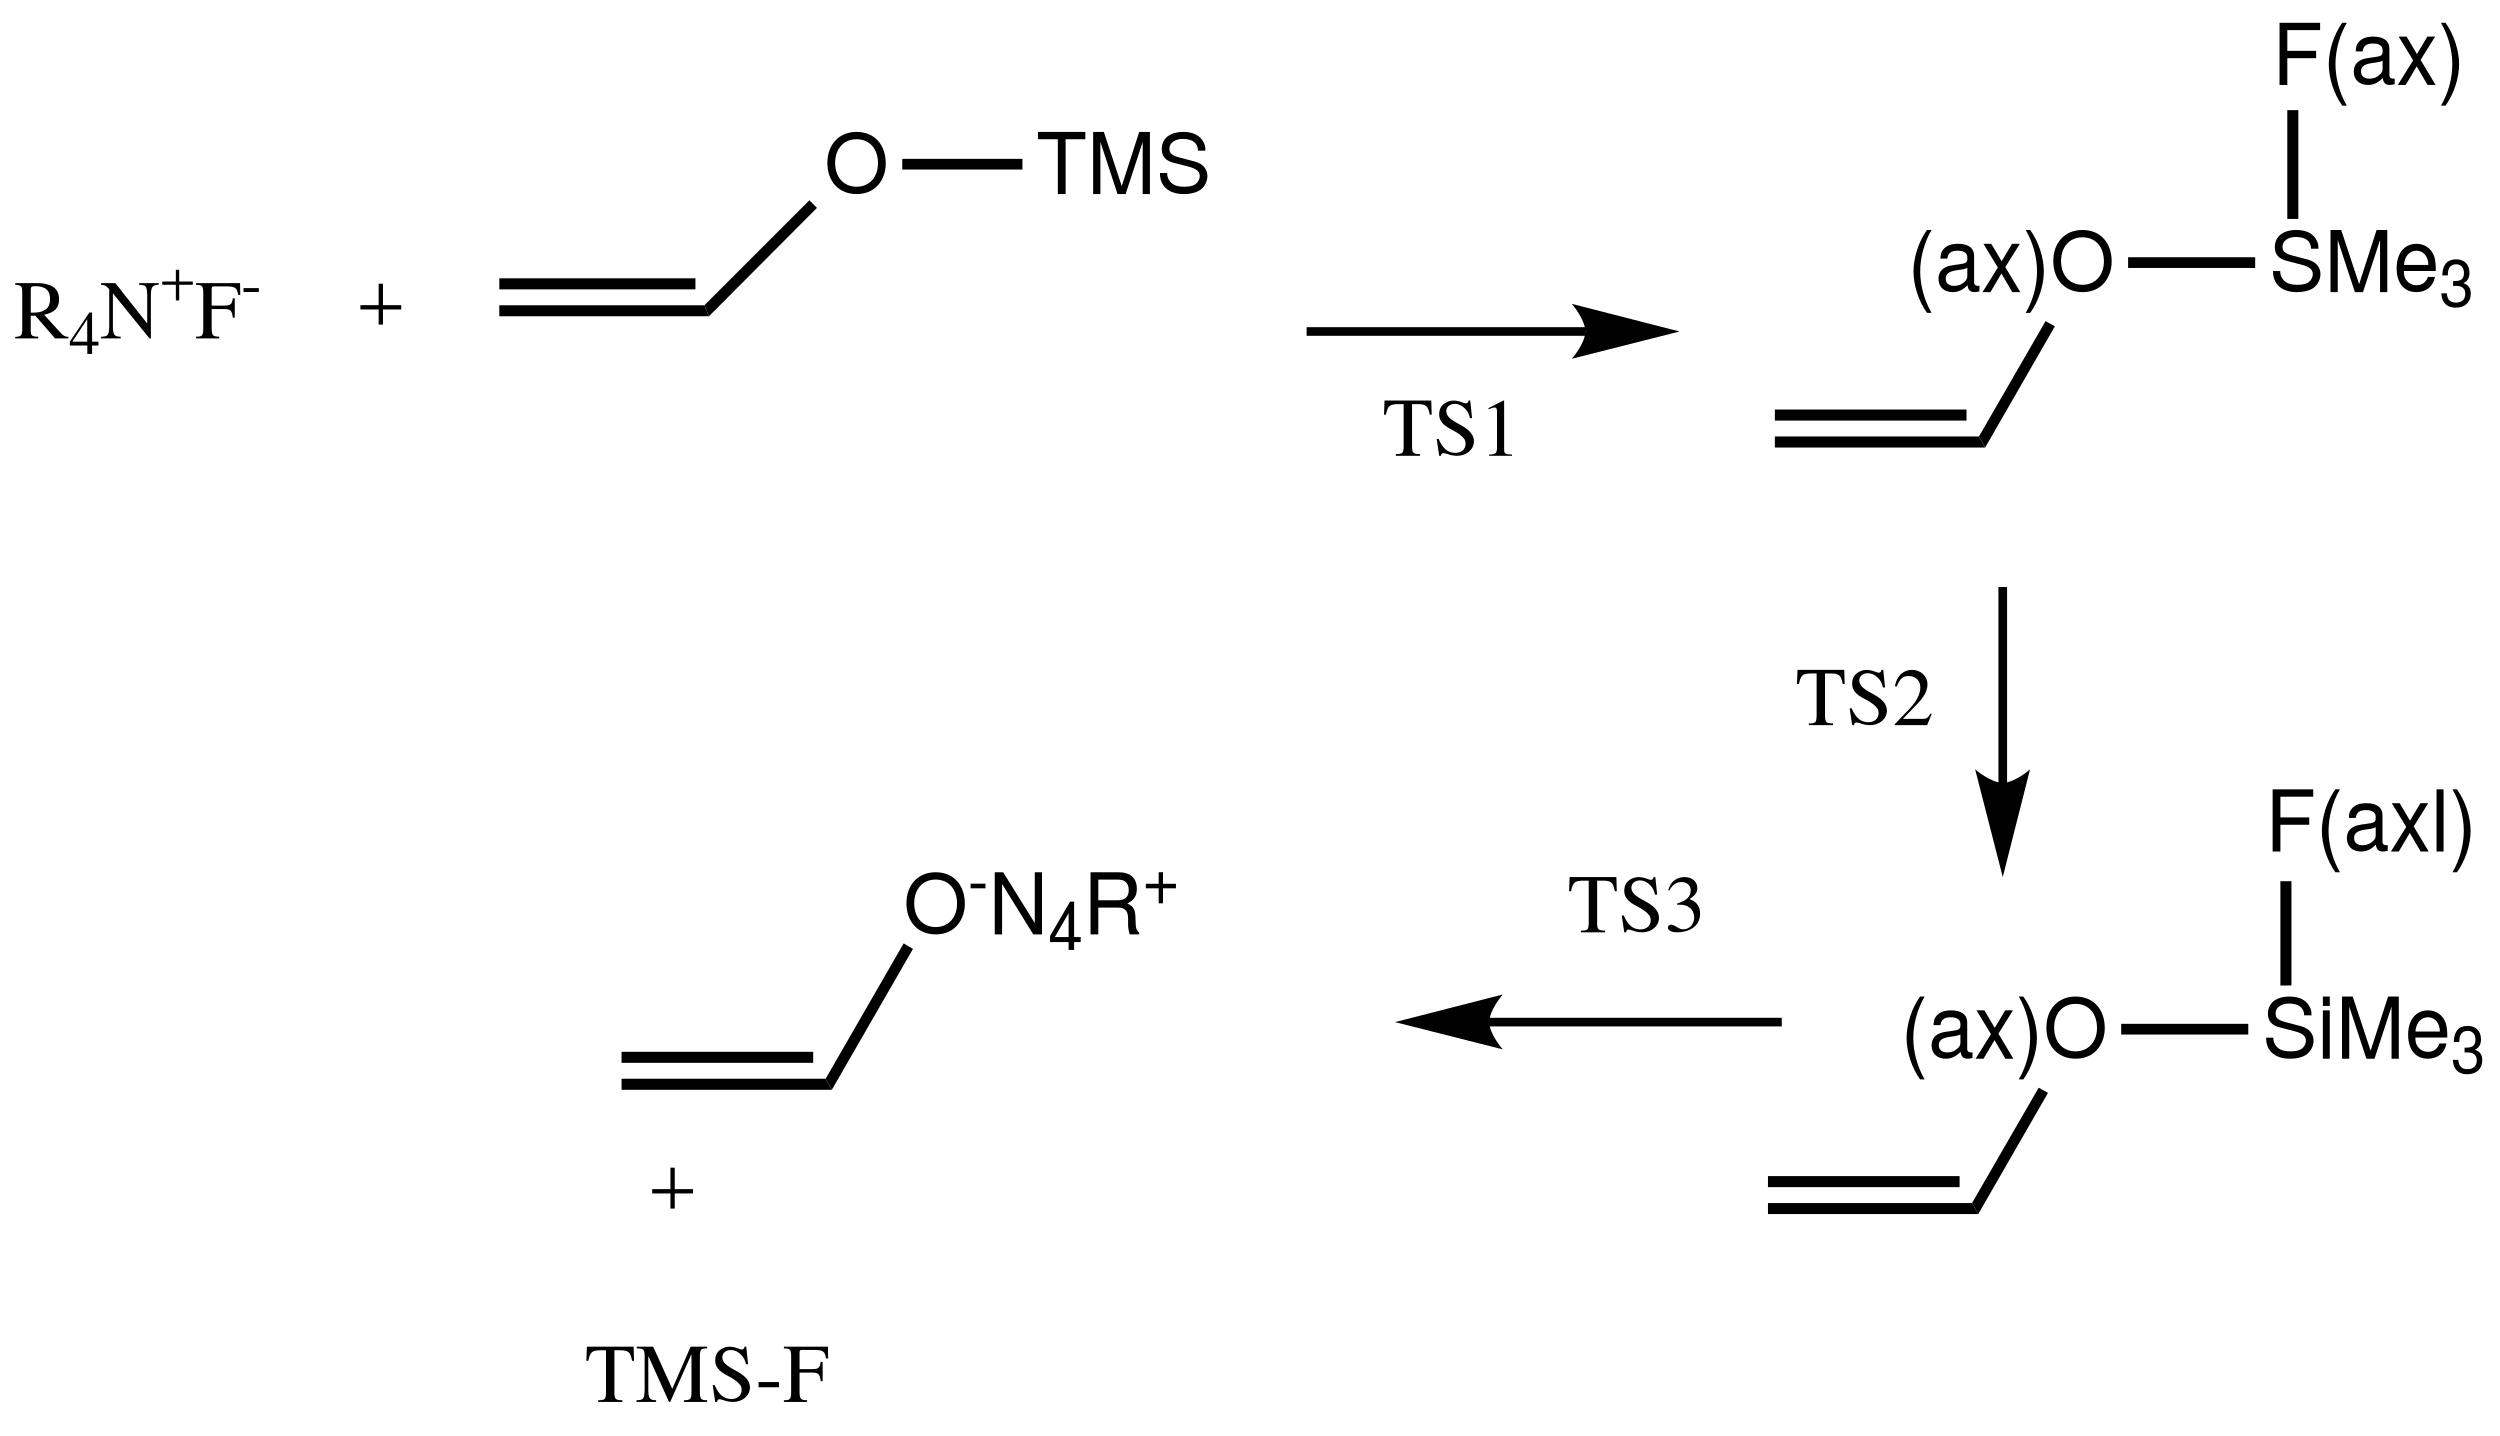 <?xml version="1.0" encoding="UTF-8"?>
<svg xmlns="http://www.w3.org/2000/svg" xmlns:xlink="http://www.w3.org/1999/xlink" version="1.1" height="208pt" xmlns:inkscape="http://www.inkscape.org/namespaces/inkscape" viewBox="0 0 362 208" width="362pt">
 <title>Si.eps</title>
 <defs/>
 <g id="Background" inkscape:groupmode="layer" inkscape:label="Background">
  <g id="Group1" transform="translate(2.203, 39.062) scale(1, 1)" style="fill:none; stroke:none">
   <path transform="translate(0, 1.938)" style="fill:#000000; fill-rule:nonzero;stroke:none;" d="M7.703 7.781 C7.25 7.75 7.016 7.641 6.656 7.281 L4.188 4.578 C5.719 4.25 6.359 3.562 6.359 2.344 C6.359 1.781 6.203 1.266 5.891 0.891 C5.438 0.344 4.438 0 3.312 0 L0 0 L0 0.219 C0.891 0.312 1.016 0.422 1.016 1.312 L1.016 6.562 C1.016 7.594 0.906 7.719 0 7.781 L0 8 L3.328 8 L3.328 7.75 C2.406 7.75 2.25 7.609 2.25 6.828 L2.25 4.719 L2.922 4.719 L5.766 8 L7.703 8 L7.703 7.781 Z M2.25 0.938 C2.25 0.547 2.375 0.438 2.859 0.438 C4.359 0.438 5.047 1.031 5.047 2.312 C5.047 3.016 4.797 3.578 4.375 3.828 C3.812 4.188 3.391 4.281 2.25 4.281 L2.25 0.938 Z"/>
   <path transform="translate(7.91, 6.188)" style="fill:#000000; fill-rule:nonzero;stroke:none;" d="M4.141 4.219 L3.219 4.219 L3.219 0 L2.828 0 L0 4.219 L0 4.781 L2.531 4.781 L2.531 6 L3.219 6 L3.219 4.781 L4.141 4.781 L4.141 4.219 Z M2.516 4.219 L0.359 4.219 L2.516 0.969 L2.516 4.219 Z"/>
   <path transform="translate(12.441, 1.938)" style="fill:#000000; fill-rule:nonzero;stroke:none;" d="M8.344 0 L5.516 0 L5.516 0.25 C6.484 0.25 6.641 0.453 6.672 1.734 L6.672 5.844 L2.062 0 L0 0 L0 0.25 C0.516 0.25 0.688 0.344 1.172 0.875 L1.172 6.25 C1.141 7.547 0.984 7.75 0 7.75 L0 8 L2.828 8 L2.828 7.75 C1.906 7.75 1.719 7.5 1.703 6.25 L1.703 1.469 L7 8 L7.203 8 L7.203 1.734 C7.234 0.516 7.391 0.312 8.344 0.219 L8.344 0 Z"/>
   <path transform="translate(21.293, 0)" style="fill:#000000; fill-rule:nonzero;stroke:none;" d="M1.969 1.703 L0 1.703 L0 2.172 L1.969 2.172 L1.969 4.438 L2.453 4.438 L2.453 2.172 L4.422 2.172 L4.422 1.703 L2.453 1.703 L2.453 0 L1.969 0 L1.969 1.703 Z"/>
   <path transform="translate(26.182, 1.938)" style="fill:#000000; fill-rule:nonzero;stroke:none;" d="M5.609 5 L5.609 2.203 L5.328 2.203 C5.203 3.094 5 3.25 4.016 3.25 L2.266 3.25 L2.266 0.844 C2.281 0.516 2.312 0.484 2.656 0.469 L4.281 0.469 C5.672 0.469 5.922 0.641 6.109 1.703 L6.406 1.703 L6.375 0 L0 0 L0 0.25 C0.875 0.25 1.016 0.406 1.047 1.281 L1.047 6.578 C1.031 7.609 0.922 7.75 0 7.75 L0 8 L3.359 8 L3.359 7.75 C2.453 7.75 2.281 7.562 2.266 6.609 L2.266 3.75 L4.016 3.75 C5 3.75 5.188 3.922 5.328 5 L5.609 5 Z"/>
   <path transform="translate(33.057, 2.656)" style="fill:#000000; fill-rule:nonzero;stroke:none;" d="M0 0 L0 0.562 L2.219 0.562 L2.219 0 L0 0 Z"/>
  </g>
  <path transform="translate(72.3, 44.2)" style="fill:#000000; fill-rule:nonzero;stroke:none;" d="M29.7 0 L30.35 1.6 L0 1.6 L0 0 "/>
  <path transform="translate(72.3, 40.3)" style="fill:#000000; fill-rule:nonzero;stroke:none;" d="M0 1.6 L28.4 1.6 L28.4 0 L0 0 L0 1.6 Z"/>
  <path transform="translate(119.803, 19.1)" style="fill:#000000; fill-rule:nonzero;stroke:none;" d="M4.219 0 C1.703 0 0 1.812 0 4.5 C0 7.203 1.688 9 4.234 9 C5.297 9 6.234 8.688 6.938 8.094 C7.891 7.297 8.453 5.984 8.453 4.578 C8.453 1.797 6.781 0 4.219 0 Z M4.219 1.062 C6.109 1.062 7.328 2.422 7.328 4.547 C7.328 6.562 6.078 7.938 4.234 7.938 C2.359 7.938 1.125 6.562 1.125 4.5 C1.125 2.438 2.359 1.062 4.219 1.062 Z"/>
  <path transform="translate(102, 29)" style="fill:#000000; fill-rule:nonzero;stroke:none;" d="M15.2 0 L16.3 1.1 L0.65 16.8 L0 15.2 "/>
  <g id="Group2" transform="translate(150.3, 19.1) scale(1, 1)" style="fill:none; stroke:none">
   <path transform="translate(0, 0)" style="fill:#000000; fill-rule:nonzero;stroke:none;" d="M4 1.062 L6.859 1.062 L6.859 0 L0 0 L0 1.062 L2.875 1.062 L2.875 9 L4 9 L4 1.062 Z"/>
   <path transform="translate(7.988, 0)" style="fill:#000000; fill-rule:nonzero;stroke:none;" d="M4.703 9 L7.172 1.453 L7.172 9 L8.219 9 L8.219 0 L6.672 0 L4.141 7.844 L1.547 0 L0 0 L0 9 L1.047 9 L1.047 1.453 L3.531 9 L4.703 9 Z"/>
   <path transform="translate(17.656, 0)" style="fill:#000000; fill-rule:nonzero;stroke:none;" d="M6.578 2.719 C6.578 2.109 6.531 1.953 6.344 1.547 C5.859 0.531 4.844 0 3.375 0 C1.453 0 0.266 0.953 0.266 2.484 C0.266 3.531 0.828 4.188 1.984 4.469 L4.156 5.031 C5.266 5.312 5.766 5.734 5.766 6.391 C5.766 6.859 5.5 7.328 5.141 7.578 C4.781 7.828 4.234 7.938 3.531 7.938 C2.562 7.938 1.938 7.719 1.516 7.234 C1.188 6.875 1.047 6.484 1.047 5.953 L0 5.953 C0.016 6.766 0.172 7.281 0.516 7.766 C1.109 8.578 2.125 9 3.453 9 C4.5 9 5.344 8.766 5.906 8.359 C6.5 7.891 6.875 7.141 6.875 6.406 C6.875 5.359 6.203 4.594 5.016 4.281 L2.812 3.703 C1.766 3.422 1.375 3.109 1.375 2.438 C1.375 1.594 2.156 1.016 3.328 1.016 C4.719 1.016 5.5 1.609 5.516 2.719 L6.578 2.719 Z"/>
  </g>
  <path transform="translate(130.65, 23)" style="fill:#000000; fill-rule:nonzero;stroke:none;" d="M0 1.55 L17.4 1.55 L17.4 0 L0 0 L0 1.55 Z"/>
  <path transform="translate(189.2, 48)" style="fill:none;stroke-width:1.25; stroke-linecap:butt; stroke-linejoin:miter; stroke-dasharray:none; stroke:#000000;" d="M40.4 0 L0 0 "/>
  <path transform="translate(227.6, 44)" style="fill:#000000; fill-rule:nonzero;stroke:none;" d="M15.6 4 L0 0 C0 0 1.95 2.25 1.95 4 C1.95 5.75 0 7.95 0 7.95 L15.6 4 L15.6 4 "/>
  <g id="Group3" transform="translate(200.403, 58) scale(1, 1)" style="fill:none; stroke:none">
   <path transform="translate(0, 0)" style="fill:#000000; fill-rule:nonzero;stroke:none;" d="M5.219 7.75 C4.234 7.75 4.078 7.594 4.062 6.703 L4.062 0.516 L4.719 0.516 C6.109 0.516 6.359 0.719 6.625 2.047 L6.906 2.047 L6.844 0 L0.078 0 L0 2.047 L0.281 2.047 C0.562 0.719 0.812 0.516 2.203 0.516 L2.844 0.516 L2.844 6.578 C2.828 7.625 2.719 7.75 1.719 7.75 L1.719 8 L5.219 8 L5.219 7.75 Z"/>
   <path transform="translate(7.629, 0)" style="fill:#000000; fill-rule:nonzero;stroke:none;" d="M4.859 0 L4.609 0 C4.562 0.266 4.438 0.406 4.234 0.406 C4.109 0.406 3.906 0.359 3.703 0.266 C3.25 0.094 2.812 0 2.422 0 C1.906 0 1.391 0.203 0.984 0.531 C0.562 0.891 0.359 1.375 0.359 1.984 C0.359 2.906 0.875 3.562 2.219 4.234 C3.094 4.688 3.719 5.156 4.016 5.594 C4.125 5.75 4.188 6 4.188 6.281 C4.188 7.047 3.578 7.578 2.703 7.578 C1.625 7.578 0.875 6.953 0.281 5.562 L0 5.562 L0.359 8 L0.625 8 C0.641 7.766 0.781 7.609 0.969 7.609 C1.094 7.609 1.297 7.656 1.531 7.734 C1.984 7.906 2.469 8 2.938 8 C4.344 8 5.391 7.078 5.391 5.891 C5.391 4.938 4.734 4.188 3.141 3.359 C1.891 2.703 1.391 2.188 1.391 1.547 C1.391 0.922 1.891 0.484 2.625 0.484 C3.172 0.484 3.672 0.719 4.094 1.156 C4.469 1.531 4.641 1.844 4.828 2.547 L5.125 2.547 L4.859 0 Z"/>
   <path transform="translate(15.129, 0)" style="fill:#000000; fill-rule:nonzero;stroke:none;" d="M0.094 8 L3.406 8 L3.406 7.812 C2.469 7.812 2.266 7.688 2.266 7.125 L2.266 0.016 L2.156 0 L0 1.094 L0 1.266 C0.469 1.078 0.766 1 0.875 1 C1.125 1 1.234 1.172 1.234 1.547 L1.234 6.906 C1.203 7.641 1 7.812 0.094 7.812 L0.094 8 Z"/>
  </g>
  <path transform="translate(257, 63.2)" style="fill:#000000; fill-rule:nonzero;stroke:none;" d="M29.55 0 L30.45 1.6 L0 1.6 L0 0 "/>
  <path transform="translate(257, 59.3)" style="fill:#000000; fill-rule:nonzero;stroke:none;" d="M0 1.6 L27.75 1.6 L27.75 0 L0 0 L0 1.6 Z"/>
  <g id="Group4" transform="translate(277.075, 33.3) scale(1, 1)" style="fill:none; stroke:none">
   <path transform="translate(0, 0)" style="fill:#000000; fill-rule:nonzero;stroke:none;" d="M1.953 0 C0.75 1.672 0 3.984 0 6 C0 8.016 0.75 10.328 1.953 12 L2.609 12 C1.562 10.172 0.969 8.047 0.969 6 C0.969 3.969 1.562 1.812 2.609 0 L1.953 0 Z"/>
   <path transform="translate(3.621, 2)" style="fill:#000000; fill-rule:nonzero;stroke:none;" d="M5.922 6.062 C5.812 6.094 5.766 6.094 5.703 6.094 C5.359 6.094 5.156 5.906 5.156 5.594 L5.156 1.766 C5.156 0.625 4.344 0 2.797 0 C1.875 0 1.141 0.266 0.719 0.781 C0.422 1.109 0.297 1.484 0.281 2.141 L1.281 2.141 C1.375 1.359 1.828 1 2.766 1 C3.672 1 4.172 1.344 4.172 1.969 L4.172 2.234 C4.156 2.688 3.938 2.844 3.125 2.953 C1.703 3.141 1.484 3.188 1.109 3.359 C0.375 3.688 0 4.25 0 5.078 C0 6.25 0.797 7 2.062 7 C2.859 7 3.5 6.703 4.203 6 C4.281 6.703 4.594 7 5.234 7 C5.453 7 5.578 6.969 5.922 6.891 L5.922 6.062 Z M4.172 4.656 C4.172 5 4.078 5.219 3.766 5.5 C3.359 5.891 2.875 6.094 2.281 6.094 C1.5 6.094 1.047 5.719 1.047 5.047 C1.047 4.359 1.484 4.016 2.562 3.844 C3.625 3.703 3.828 3.656 4.172 3.484 L4.172 4.656 Z"/>
   <path transform="translate(9.996, 2)" style="fill:#000000; fill-rule:nonzero;stroke:none;" d="M3.297 3.375 L5.406 0 L4.281 0 L2.766 2.531 L1.266 0 L0.125 0 L2.219 3.438 L0 7 L1.141 7 L2.734 4.312 L4.312 7 L5.469 7 L3.297 3.375 Z"/>
   <path transform="translate(16.246, 0)" style="fill:#000000; fill-rule:nonzero;stroke:none;" d="M0.656 12 C1.859 10.328 2.625 8.016 2.625 6.016 C2.625 3.984 1.859 1.672 0.656 0 L0 0 C1.062 1.828 1.641 3.969 1.641 6.016 C1.641 8.047 1.062 10.188 0 12 L0.656 12 Z"/>
   <path transform="translate(20.242, 0)" style="fill:#000000; fill-rule:nonzero;stroke:none;" d="M4.219 0 C1.703 0 0 1.812 0 4.5 C0 7.203 1.688 9 4.234 9 C5.297 9 6.234 8.688 6.938 8.094 C7.891 7.297 8.453 5.984 8.453 4.578 C8.453 1.797 6.781 0 4.219 0 Z M4.219 1.062 C6.109 1.062 7.328 2.422 7.328 4.547 C7.328 6.562 6.078 7.938 4.234 7.938 C2.359 7.938 1.125 6.562 1.125 4.5 C1.125 2.438 2.359 1.062 4.219 1.062 Z"/>
  </g>
  <path transform="translate(286.55, 46.5)" style="fill:#000000; fill-rule:nonzero;stroke:none;" d="M9.65 0 L11 0.75 L0.9 18.3 L0 16.7 "/>
  <g id="Group5" transform="translate(329.128, 33.3) scale(1, 1)" style="fill:none; stroke:none">
   <path transform="translate(0, 0)" style="fill:#000000; fill-rule:nonzero;stroke:none;" d="M6.578 2.719 C6.578 2.109 6.531 1.953 6.344 1.547 C5.859 0.531 4.844 0 3.375 0 C1.453 0 0.266 0.953 0.266 2.484 C0.266 3.531 0.828 4.188 1.984 4.469 L4.156 5.031 C5.266 5.312 5.766 5.734 5.766 6.391 C5.766 6.859 5.5 7.328 5.141 7.578 C4.781 7.828 4.234 7.938 3.531 7.938 C2.562 7.938 1.938 7.719 1.516 7.234 C1.188 6.875 1.047 6.484 1.047 5.953 L0 5.953 C0.016 6.766 0.172 7.281 0.516 7.766 C1.109 8.578 2.125 9 3.453 9 C4.5 9 5.344 8.766 5.906 8.359 C6.5 7.891 6.875 7.141 6.875 6.406 C6.875 5.359 6.203 4.594 5.016 4.281 L2.812 3.703 C1.766 3.422 1.375 3.109 1.375 2.438 C1.375 1.594 2.156 1.016 3.328 1.016 C4.719 1.016 5.5 1.609 5.516 2.719 L6.578 2.719 Z"/>
   <path transform="translate(8.332, 0)" style="fill:#000000; fill-rule:nonzero;stroke:none;" d="M4.703 9 L7.172 1.453 L7.172 9 L8.219 9 L8.219 0 L6.672 0 L4.141 7.844 L1.547 0 L0 0 L0 9 L1.047 9 L1.047 1.453 L3.531 9 L4.703 9 Z"/>
   <path transform="translate(17.906, 2)" style="fill:#000000; fill-rule:nonzero;stroke:none;" d="M5.672 3.938 C5.672 2.906 5.594 2.281 5.422 1.781 C5.016 0.672 4.047 0 2.875 0 C1.125 0 0 1.375 0 3.531 C0 5.703 1.078 7 2.859 7 C4.297 7 5.281 6.188 5.547 4.797 L4.531 4.797 C4.25 5.578 3.688 6 2.891 6 C2.25 6 1.719 5.719 1.375 5.219 C1.141 4.875 1.047 4.531 1.047 3.938 L5.672 3.938 Z M1.062 3.062 C1.141 1.812 1.859 1 2.859 1 C3.891 1 4.594 1.859 4.594 3.062 L1.062 3.062 Z"/>
   <path transform="translate(24.375, 4.25)" style="fill:#000000; fill-rule:nonzero;stroke:none;" d="M1.703 3.844 L1.812 3.844 L2.141 3.844 C3.016 3.844 3.469 4.234 3.469 5 C3.469 5.797 2.969 6.266 2.141 6.266 C1.281 6.266 0.859 5.844 0.797 4.922 L0 4.922 C0.047 5.422 0.125 5.766 0.281 6.047 C0.609 6.672 1.234 7 2.109 7 C3.422 7 4.266 6.203 4.266 4.984 C4.266 4.172 3.953 3.719 3.188 3.453 C3.781 3.188 4.078 2.688 4.078 1.969 C4.078 0.75 3.359 0 2.141 0 C0.859 0 0.172 0.797 0.141 2.328 L0.938 2.328 C0.938 1.875 0.984 1.625 1.078 1.391 C1.25 0.969 1.656 0.719 2.156 0.719 C2.844 0.719 3.281 1.203 3.281 1.984 C3.281 2.516 3.109 2.844 2.766 3 C2.547 3.109 2.266 3.156 1.703 3.156 L1.703 3.844 Z"/>
  </g>
  <path transform="translate(308.15, 37.25)" style="fill:#000000; fill-rule:nonzero;stroke:none;" d="M0 1.55 L18.4 1.55 L18.4 0 L0 0 L0 1.55 Z"/>
  <g id="Group6" transform="translate(330.078, 3.3) scale(1, 1)" style="fill:none; stroke:none">
   <path transform="translate(0, 0)" style="fill:#000000; fill-rule:nonzero;stroke:none;" d="M1.125 5.125 L5.297 5.125 L5.297 4.062 L1.125 4.062 L1.125 1.062 L5.875 1.062 L5.875 0 L0 0 L0 9 L1.125 9 L1.125 5.125 Z"/>
   <path transform="translate(7.129, 0)" style="fill:#000000; fill-rule:nonzero;stroke:none;" d="M1.953 0 C0.75 1.672 0 3.984 0 6 C0 8.016 0.75 10.328 1.953 12 L2.609 12 C1.562 10.172 0.969 8.047 0.969 6 C0.969 3.969 1.562 1.812 2.609 0 L1.953 0 Z"/>
   <path transform="translate(10.75, 2)" style="fill:#000000; fill-rule:nonzero;stroke:none;" d="M5.922 6.062 C5.812 6.094 5.766 6.094 5.703 6.094 C5.359 6.094 5.156 5.906 5.156 5.594 L5.156 1.766 C5.156 0.625 4.344 0 2.797 0 C1.875 0 1.141 0.266 0.719 0.781 C0.422 1.109 0.297 1.484 0.281 2.141 L1.281 2.141 C1.375 1.359 1.828 1 2.766 1 C3.672 1 4.172 1.344 4.172 1.969 L4.172 2.234 C4.156 2.688 3.938 2.844 3.125 2.953 C1.703 3.141 1.484 3.188 1.109 3.359 C0.375 3.688 0 4.25 0 5.078 C0 6.25 0.797 7 2.062 7 C2.859 7 3.5 6.703 4.203 6 C4.281 6.703 4.594 7 5.234 7 C5.453 7 5.578 6.969 5.922 6.891 L5.922 6.062 Z M4.172 4.656 C4.172 5 4.078 5.219 3.766 5.5 C3.359 5.891 2.875 6.094 2.281 6.094 C1.5 6.094 1.047 5.719 1.047 5.047 C1.047 4.359 1.484 4.016 2.562 3.844 C3.625 3.703 3.828 3.656 4.172 3.484 L4.172 4.656 Z"/>
   <path transform="translate(17.125, 2)" style="fill:#000000; fill-rule:nonzero;stroke:none;" d="M3.297 3.375 L5.406 0 L4.281 0 L2.766 2.531 L1.266 0 L0.125 0 L2.219 3.438 L0 7 L1.141 7 L2.734 4.312 L4.312 7 L5.469 7 L3.297 3.375 Z"/>
   <path transform="translate(23.375, 0)" style="fill:#000000; fill-rule:nonzero;stroke:none;" d="M0.656 12 C1.859 10.328 2.625 8.016 2.625 6.016 C2.625 3.984 1.859 1.672 0.656 0 L0 0 C1.062 1.828 1.641 3.969 1.641 6.016 C1.641 8.047 1.062 10.188 0 12 L0.656 12 Z"/>
  </g>
  <path transform="translate(331.2, 15.95)" style="fill:#000000; fill-rule:nonzero;stroke:none;" d="M0 15.75 L1.6 15.75 L1.6 0 L0 0 L0 15.75 Z"/>
  <path transform="translate(256, 174.2)" style="fill:#000000; fill-rule:nonzero;stroke:none;" d="M29.55 0 L30.45 1.6 L0 1.6 L0 0 "/>
  <path transform="translate(256, 170.3)" style="fill:#000000; fill-rule:nonzero;stroke:none;" d="M0 1.6 L27.75 1.6 L27.75 0 L0 0 L0 1.6 Z"/>
  <g id="Group7" transform="translate(276.075, 144.3) scale(1, 1)" style="fill:none; stroke:none">
   <path transform="translate(0, 0)" style="fill:#000000; fill-rule:nonzero;stroke:none;" d="M1.953 0 C0.75 1.672 0 3.984 0 6 C0 8.016 0.75 10.328 1.953 12 L2.609 12 C1.562 10.172 0.969 8.047 0.969 6 C0.969 3.969 1.562 1.812 2.609 0 L1.953 0 Z"/>
   <path transform="translate(3.621, 2)" style="fill:#000000; fill-rule:nonzero;stroke:none;" d="M5.922 6.062 C5.812 6.094 5.766 6.094 5.703 6.094 C5.359 6.094 5.156 5.906 5.156 5.594 L5.156 1.766 C5.156 0.625 4.344 0 2.797 0 C1.875 0 1.141 0.266 0.719 0.781 C0.422 1.109 0.297 1.484 0.281 2.141 L1.281 2.141 C1.375 1.359 1.828 1 2.766 1 C3.672 1 4.172 1.344 4.172 1.969 L4.172 2.234 C4.156 2.688 3.938 2.844 3.125 2.953 C1.703 3.141 1.484 3.188 1.109 3.359 C0.375 3.688 0 4.25 0 5.078 C0 6.25 0.797 7 2.062 7 C2.859 7 3.5 6.703 4.203 6 C4.281 6.703 4.594 7 5.234 7 C5.453 7 5.578 6.969 5.922 6.891 L5.922 6.062 Z M4.172 4.656 C4.172 5 4.078 5.219 3.766 5.5 C3.359 5.891 2.875 6.094 2.281 6.094 C1.5 6.094 1.047 5.719 1.047 5.047 C1.047 4.359 1.484 4.016 2.562 3.844 C3.625 3.703 3.828 3.656 4.172 3.484 L4.172 4.656 Z"/>
   <path transform="translate(9.996, 2)" style="fill:#000000; fill-rule:nonzero;stroke:none;" d="M3.297 3.375 L5.406 0 L4.281 0 L2.766 2.531 L1.266 0 L0.125 0 L2.219 3.438 L0 7 L1.141 7 L2.734 4.312 L4.312 7 L5.469 7 L3.297 3.375 Z"/>
   <path transform="translate(16.246, 0)" style="fill:#000000; fill-rule:nonzero;stroke:none;" d="M0.656 12 C1.859 10.328 2.625 8.016 2.625 6.016 C2.625 3.984 1.859 1.672 0.656 0 L0 0 C1.062 1.828 1.641 3.969 1.641 6.016 C1.641 8.047 1.062 10.188 0 12 L0.656 12 Z"/>
   <path transform="translate(20.242, 0)" style="fill:#000000; fill-rule:nonzero;stroke:none;" d="M4.219 0 C1.703 0 0 1.812 0 4.5 C0 7.203 1.688 9 4.234 9 C5.297 9 6.234 8.688 6.938 8.094 C7.891 7.297 8.453 5.984 8.453 4.578 C8.453 1.797 6.781 0 4.219 0 Z M4.219 1.062 C6.109 1.062 7.328 2.422 7.328 4.547 C7.328 6.562 6.078 7.938 4.234 7.938 C2.359 7.938 1.125 6.562 1.125 4.5 C1.125 2.438 2.359 1.062 4.219 1.062 Z"/>
  </g>
  <path transform="translate(285.55, 157.5)" style="fill:#000000; fill-rule:nonzero;stroke:none;" d="M9.65 0 L11 0.75 L0.9 18.3 L0 16.7 "/>
  <g id="Group8" transform="translate(328.128, 144.3) scale(1, 1)" style="fill:none; stroke:none">
   <path transform="translate(0, 0)" style="fill:#000000; fill-rule:nonzero;stroke:none;" d="M6.578 2.719 C6.578 2.109 6.531 1.953 6.344 1.547 C5.859 0.531 4.844 0 3.375 0 C1.453 0 0.266 0.953 0.266 2.484 C0.266 3.531 0.828 4.188 1.984 4.469 L4.156 5.031 C5.266 5.312 5.766 5.734 5.766 6.391 C5.766 6.859 5.5 7.328 5.141 7.578 C4.781 7.828 4.234 7.938 3.531 7.938 C2.562 7.938 1.938 7.719 1.516 7.234 C1.188 6.875 1.047 6.484 1.047 5.953 L0 5.953 C0.016 6.766 0.172 7.281 0.516 7.766 C1.109 8.578 2.125 9 3.453 9 C4.5 9 5.344 8.766 5.906 8.359 C6.5 7.891 6.875 7.141 6.875 6.406 C6.875 5.359 6.203 4.594 5.016 4.281 L2.812 3.703 C1.766 3.422 1.375 3.109 1.375 2.438 C1.375 1.594 2.156 1.016 3.328 1.016 C4.719 1.016 5.5 1.609 5.516 2.719 L6.578 2.719 Z"/>
   <path transform="translate(8.223, 0)" style="fill:#000000; fill-rule:nonzero;stroke:none;" d="M1 2 L0 2 L0 9 L1 9 L1 2 Z M1 0 L0 0 L0 1.359 L1 1.359 L1 0 Z"/>
   <path transform="translate(10.996, 0)" style="fill:#000000; fill-rule:nonzero;stroke:none;" d="M4.703 9 L7.172 1.453 L7.172 9 L8.219 9 L8.219 0 L6.672 0 L4.141 7.844 L1.547 0 L0 0 L0 9 L1.047 9 L1.047 1.453 L3.531 9 L4.703 9 Z"/>
   <path transform="translate(20.57, 2)" style="fill:#000000; fill-rule:nonzero;stroke:none;" d="M5.672 3.938 C5.672 2.906 5.594 2.281 5.422 1.781 C5.016 0.672 4.047 0 2.875 0 C1.125 0 0 1.375 0 3.531 C0 5.703 1.078 7 2.859 7 C4.297 7 5.281 6.188 5.547 4.797 L4.531 4.797 C4.25 5.578 3.688 6 2.891 6 C2.25 6 1.719 5.719 1.375 5.219 C1.141 4.875 1.047 4.531 1.047 3.938 L5.672 3.938 Z M1.062 3.062 C1.141 1.812 1.859 1 2.859 1 C3.891 1 4.594 1.859 4.594 3.062 L1.062 3.062 Z"/>
   <path transform="translate(27.039, 4.25)" style="fill:#000000; fill-rule:nonzero;stroke:none;" d="M1.703 3.844 L1.812 3.844 L2.141 3.844 C3.016 3.844 3.469 4.234 3.469 5 C3.469 5.797 2.969 6.266 2.141 6.266 C1.281 6.266 0.859 5.844 0.797 4.922 L0 4.922 C0.047 5.422 0.125 5.766 0.281 6.047 C0.609 6.672 1.234 7 2.109 7 C3.422 7 4.266 6.203 4.266 4.984 C4.266 4.172 3.953 3.719 3.188 3.453 C3.781 3.188 4.078 2.688 4.078 1.969 C4.078 0.75 3.359 0 2.141 0 C0.859 0 0.172 0.797 0.141 2.328 L0.938 2.328 C0.938 1.875 0.984 1.625 1.078 1.391 C1.25 0.969 1.656 0.719 2.156 0.719 C2.844 0.719 3.281 1.203 3.281 1.984 C3.281 2.516 3.109 2.844 2.766 3 C2.547 3.109 2.266 3.156 1.703 3.156 L1.703 3.844 Z"/>
  </g>
  <path transform="translate(307.15, 148.25)" style="fill:#000000; fill-rule:nonzero;stroke:none;" d="M0 1.55 L18.4 1.55 L18.4 0 L0 0 L0 1.55 Z"/>
  <g id="Group9" transform="translate(329.078, 114.3) scale(1, 1)" style="fill:none; stroke:none">
   <path transform="translate(0, 0)" style="fill:#000000; fill-rule:nonzero;stroke:none;" d="M1.125 5.125 L5.297 5.125 L5.297 4.062 L1.125 4.062 L1.125 1.062 L5.875 1.062 L5.875 0 L0 0 L0 9 L1.125 9 L1.125 5.125 Z"/>
   <path transform="translate(7.129, 0)" style="fill:#000000; fill-rule:nonzero;stroke:none;" d="M1.953 0 C0.75 1.672 0 3.984 0 6 C0 8.016 0.75 10.328 1.953 12 L2.609 12 C1.562 10.172 0.969 8.047 0.969 6 C0.969 3.969 1.562 1.812 2.609 0 L1.953 0 Z"/>
   <path transform="translate(10.75, 2)" style="fill:#000000; fill-rule:nonzero;stroke:none;" d="M5.922 6.062 C5.812 6.094 5.766 6.094 5.703 6.094 C5.359 6.094 5.156 5.906 5.156 5.594 L5.156 1.766 C5.156 0.625 4.344 0 2.797 0 C1.875 0 1.141 0.266 0.719 0.781 C0.422 1.109 0.297 1.484 0.281 2.141 L1.281 2.141 C1.375 1.359 1.828 1 2.766 1 C3.672 1 4.172 1.344 4.172 1.969 L4.172 2.234 C4.156 2.688 3.938 2.844 3.125 2.953 C1.703 3.141 1.484 3.188 1.109 3.359 C0.375 3.688 0 4.25 0 5.078 C0 6.25 0.797 7 2.062 7 C2.859 7 3.5 6.703 4.203 6 C4.281 6.703 4.594 7 5.234 7 C5.453 7 5.578 6.969 5.922 6.891 L5.922 6.062 Z M4.172 4.656 C4.172 5 4.078 5.219 3.766 5.5 C3.359 5.891 2.875 6.094 2.281 6.094 C1.5 6.094 1.047 5.719 1.047 5.047 C1.047 4.359 1.484 4.016 2.562 3.844 C3.625 3.703 3.828 3.656 4.172 3.484 L4.172 4.656 Z"/>
   <path transform="translate(17.125, 2)" style="fill:#000000; fill-rule:nonzero;stroke:none;" d="M3.297 3.375 L5.406 0 L4.281 0 L2.766 2.531 L1.266 0 L0.125 0 L2.219 3.438 L0 7 L1.141 7 L2.734 4.312 L4.312 7 L5.469 7 L3.297 3.375 Z"/>
   <path transform="translate(23.734, 0)" style="fill:#000000; fill-rule:nonzero;stroke:none;" d="M1.016 0 L0 0 L0 9 L1.016 9 L1.016 0 Z"/>
   <path transform="translate(26.039, 0)" style="fill:#000000; fill-rule:nonzero;stroke:none;" d="M0.656 12 C1.859 10.328 2.625 8.016 2.625 6.016 C2.625 3.984 1.859 1.672 0.656 0 L0 0 C1.062 1.828 1.641 3.969 1.641 6.016 C1.641 8.047 1.062 10.188 0 12 L0.656 12 Z"/>
  </g>
  <path transform="translate(330.2, 127.6)" style="fill:#000000; fill-rule:nonzero;stroke:none;" d="M0 15.1 L1.6 15.1 L1.6 0 L0 0 L0 15.1 Z"/>
  <path transform="translate(290, 85)" style="fill:none;stroke-width:1.25; stroke-linecap:butt; stroke-linejoin:miter; stroke-dasharray:none; stroke:#000000;" d="M0 28.4 L0 0 "/>
  <path transform="translate(286, 111.4)" style="fill:#000000; fill-rule:nonzero;stroke:none;" d="M4 15.6 L7.95 0 C7.95 0 5.75 1.95 4 1.95 C2.25 1.95 0 0 0 0 L4 15.6 L4 15.6 "/>
  <g id="Group10" transform="translate(260.203, 97) scale(1, 1)" style="fill:none; stroke:none">
   <path transform="translate(0, 0)" style="fill:#000000; fill-rule:nonzero;stroke:none;" d="M5.219 7.75 C4.234 7.75 4.078 7.594 4.062 6.703 L4.062 0.516 L4.719 0.516 C6.109 0.516 6.359 0.719 6.625 2.047 L6.906 2.047 L6.844 0 L0.078 0 L0 2.047 L0.281 2.047 C0.562 0.719 0.812 0.516 2.203 0.516 L2.844 0.516 L2.844 6.578 C2.828 7.625 2.719 7.75 1.719 7.75 L1.719 8 L5.219 8 L5.219 7.75 Z"/>
   <path transform="translate(7.629, 0)" style="fill:#000000; fill-rule:nonzero;stroke:none;" d="M4.859 0 L4.609 0 C4.562 0.266 4.438 0.406 4.234 0.406 C4.109 0.406 3.906 0.359 3.703 0.266 C3.25 0.094 2.812 0 2.422 0 C1.906 0 1.391 0.203 0.984 0.531 C0.562 0.891 0.359 1.375 0.359 1.984 C0.359 2.906 0.875 3.562 2.219 4.234 C3.094 4.688 3.719 5.156 4.016 5.594 C4.125 5.75 4.188 6 4.188 6.281 C4.188 7.047 3.578 7.578 2.703 7.578 C1.625 7.578 0.875 6.953 0.281 5.562 L0 5.562 L0.359 8 L0.625 8 C0.641 7.766 0.781 7.609 0.969 7.609 C1.094 7.609 1.297 7.656 1.531 7.734 C1.984 7.906 2.469 8 2.938 8 C4.344 8 5.391 7.078 5.391 5.891 C5.391 4.938 4.734 4.188 3.141 3.359 C1.891 2.703 1.391 2.188 1.391 1.547 C1.391 0.922 1.891 0.484 2.625 0.484 C3.172 0.484 3.672 0.719 4.094 1.156 C4.469 1.531 4.641 1.844 4.828 2.547 L5.125 2.547 L4.859 0 Z"/>
   <path transform="translate(14.16, 0)" style="fill:#000000; fill-rule:nonzero;stroke:none;" d="M5.344 6.375 L5.188 6.312 C4.734 7 4.609 7.094 4.047 7.094 L1.172 7.094 L3.188 5 C4.266 3.906 4.734 3.016 4.734 2.078 C4.734 0.906 3.75 0 2.516 0 C1.844 0 1.219 0.266 0.781 0.719 C0.391 1.141 0.219 1.516 0.016 2.359 L0.266 2.422 C0.75 1.266 1.172 0.891 2 0.891 C3.031 0.891 3.703 1.547 3.703 2.547 C3.703 3.484 3.141 4.562 2.141 5.625 L0 7.859 L0 8 L4.688 8 L5.344 6.375 Z"/>
  </g>
  <path transform="translate(215.6, 148)" style="fill:none;stroke-width:1.25; stroke-linecap:butt; stroke-linejoin:miter; stroke-dasharray:none; stroke:#000000;" d="M0 0 L42.4 0 "/>
  <path transform="translate(202, 144)" style="fill:#000000; fill-rule:nonzero;stroke:none;" d="M0 4 L15.6 7.95 C15.6 7.95 13.65 5.75 13.65 4 C13.65 2.25 15.6 0 15.6 0 L0 4 L0 4 "/>
  <path transform="translate(90, 156.2)" style="fill:#000000; fill-rule:nonzero;stroke:none;" d="M29.55 0 L30.45 1.6 L0 1.6 L0 0 "/>
  <path transform="translate(90, 152.3)" style="fill:#000000; fill-rule:nonzero;stroke:none;" d="M0 1.6 L27.75 1.6 L27.75 0 L0 0 L0 1.6 Z"/>
  <g id="Group11" transform="translate(131.253, 126.3) scale(1, 1)" style="fill:none; stroke:none">
   <path transform="translate(0, 0)" style="fill:#000000; fill-rule:nonzero;stroke:none;" d="M4.219 0 C1.703 0 0 1.812 0 4.5 C0 7.203 1.688 9 4.234 9 C5.297 9 6.234 8.688 6.938 8.094 C7.891 7.297 8.453 5.984 8.453 4.578 C8.453 1.797 6.781 0 4.219 0 Z M4.219 1.062 C6.109 1.062 7.328 2.422 7.328 4.547 C7.328 6.562 6.078 7.938 4.234 7.938 C2.359 7.938 1.125 6.562 1.125 4.5 C1.125 2.438 2.359 1.062 4.219 1.062 Z"/>
   <path transform="translate(9.289, 1.656)" style="fill:#000000; fill-rule:nonzero;stroke:none;" d="M2.156 0 L0 0 L0 0.672 L2.156 0.672 L2.156 0 Z"/>
   <path transform="translate(12.786, 0)" style="fill:#000000; fill-rule:nonzero;stroke:none;" d="M6.844 0 L5.797 0 L5.797 7.359 L1.219 0 L0 0 L0 9 L1.062 9 L1.062 1.703 L5.578 9 L6.844 9 L6.844 0 Z"/>
   <path transform="translate(20.794, 4.25)" style="fill:#000000; fill-rule:nonzero;stroke:none;" d="M2.688 5.859 L2.688 7 L3.484 7 L3.484 5.859 L4.438 5.859 L4.438 5.141 L3.484 5.141 L3.484 0 L2.906 0 L0 4.984 L0 5.859 L2.688 5.859 Z M2.688 5.141 L0.688 5.141 L2.688 1.672 L2.688 5.141 Z"/>
   <path transform="translate(26.657, 0)" style="fill:#000000; fill-rule:nonzero;stroke:none;" d="M1.125 5.125 L4 5.125 C5 5.125 5.438 5.609 5.438 6.734 L5.438 7.531 C5.438 8.078 5.531 8.625 5.688 9 L7.031 9 L7.031 8.719 C6.625 8.422 6.531 8.094 6.516 6.891 C6.5 5.406 6.266 4.953 5.328 4.531 C6.312 4.031 6.703 3.422 6.703 2.391 C6.703 0.844 5.766 0 4.031 0 L0 0 L0 9 L1.125 9 L1.125 5.125 Z M1.125 4.062 L1.125 1.062 L3.828 1.062 C4.453 1.062 4.812 1.156 5.078 1.406 C5.375 1.656 5.531 2.031 5.531 2.562 C5.531 3.594 5.016 4.062 3.828 4.062 L1.125 4.062 Z"/>
   <path transform="translate(34.665, 0)" style="fill:#000000; fill-rule:nonzero;stroke:none;" d="M4.359 1.672 L2.484 1.672 L2.484 0 L1.859 0 L1.859 1.672 L0 1.672 L0 2.328 L1.859 2.328 L1.859 4.5 L2.484 4.5 L2.484 2.328 L4.359 2.328 L4.359 1.672 Z"/>
  </g>
  <path transform="translate(119.55, 136.6)" style="fill:#000000; fill-rule:nonzero;stroke:none;" d="M11.3 0 L12.65 0.8 L0.9 21.2 L0 19.6 "/>
  <g id="Group12" transform="translate(52.188, 41.078) scale(1, 1)" style="fill:none; stroke:none">
   <path transform="translate(32.716, 153.922)" style="fill:#000000; fill-rule:nonzero;stroke:none;" d="M5.219 7.75 C4.234 7.75 4.078 7.594 4.062 6.703 L4.062 0.516 L4.719 0.516 C6.109 0.516 6.359 0.719 6.625 2.047 L6.906 2.047 L6.844 0 L0.078 0 L0 2.047 L0.281 2.047 C0.562 0.719 0.812 0.516 2.203 0.516 L2.844 0.516 L2.844 6.578 C2.828 7.625 2.719 7.75 1.719 7.75 L1.719 8 L5.219 8 L5.219 7.75 Z"/>
   <path transform="translate(39.985, 153.922)" style="fill:#000000; fill-rule:nonzero;stroke:none;" d="M10.219 0 L7.828 0 L5.172 6.109 L2.406 0 L0.031 0 L0.031 0.25 C1.016 0.25 1.141 0.391 1.172 1.297 L1.172 6.25 C1.141 7.547 0.984 7.75 0 7.75 L0 8 L2.828 8 L2.828 7.75 C1.906 7.75 1.719 7.5 1.703 6.25 L1.703 1.344 L4.703 8 L4.875 8 L7.953 1.078 L7.953 6.578 C7.938 7.609 7.797 7.75 6.859 7.75 L6.859 8 L10.219 8 L10.219 7.75 C9.344 7.75 9.203 7.594 9.172 6.703 L9.172 1.281 C9.203 0.406 9.344 0.25 10.219 0.25 L10.219 0 Z"/>
   <path transform="translate(51.013, 153.922)" style="fill:#000000; fill-rule:nonzero;stroke:none;" d="M4.859 0 L4.609 0 C4.562 0.266 4.438 0.406 4.234 0.406 C4.109 0.406 3.906 0.359 3.703 0.266 C3.25 0.094 2.812 0 2.422 0 C1.906 0 1.391 0.203 0.984 0.531 C0.562 0.891 0.359 1.375 0.359 1.984 C0.359 2.906 0.875 3.562 2.219 4.234 C3.094 4.688 3.719 5.156 4.016 5.594 C4.125 5.75 4.188 6 4.188 6.281 C4.188 7.047 3.578 7.578 2.703 7.578 C1.625 7.578 0.875 6.953 0.281 5.562 L0 5.562 L0.359 8 L0.625 8 C0.641 7.766 0.781 7.609 0.969 7.609 C1.094 7.609 1.297 7.656 1.531 7.734 C1.984 7.906 2.469 8 2.938 8 C4.344 8 5.391 7.078 5.391 5.891 C5.391 4.938 4.734 4.188 3.141 3.359 C1.891 2.703 1.391 2.188 1.391 1.547 C1.391 0.922 1.891 0.484 2.625 0.484 C3.172 0.484 3.672 0.719 4.094 1.156 C4.469 1.531 4.641 1.844 4.828 2.547 L5.125 2.547 L4.859 0 Z"/>
   <path transform="translate(57.653, 159.047)" style="fill:#000000; fill-rule:nonzero;stroke:none;" d="M0 0 L0 0.75 L2.953 0.75 L2.953 0 L0 0 Z"/>
   <path transform="translate(61.321, 153.922)" style="fill:#000000; fill-rule:nonzero;stroke:none;" d="M5.609 5 L5.609 2.203 L5.328 2.203 C5.203 3.094 5 3.25 4.016 3.25 L2.266 3.25 L2.266 0.844 C2.281 0.516 2.312 0.484 2.656 0.469 L4.281 0.469 C5.672 0.469 5.922 0.641 6.109 1.703 L6.406 1.703 L6.375 0 L0 0 L0 0.25 C0.875 0.25 1.016 0.406 1.047 1.281 L1.047 6.578 C1.031 7.609 0.922 7.75 0 7.75 L0 8 L3.359 8 L3.359 7.75 C2.453 7.75 2.281 7.562 2.266 6.609 L2.266 3.75 L4.016 3.75 C5 3.75 5.188 3.922 5.328 5 L5.609 5 Z"/>
   <path transform="translate(0, 0)" style="fill:#000000; fill-rule:nonzero;stroke:none;" d="M2.641 3.109 L0 3.109 L0 3.734 L2.641 3.734 L2.641 5.922 L3.266 5.922 L3.266 3.734 L5.906 3.734 L5.906 3.109 L3.266 3.109 L3.266 0 L2.641 0 L2.641 3.109 Z"/>
   <path transform="translate(175.016, 85.922)" style="fill:#000000; fill-rule:nonzero;stroke:none;" d="M5.219 7.75 C4.234 7.75 4.078 7.594 4.062 6.703 L4.062 0.516 L4.719 0.516 C6.109 0.516 6.359 0.719 6.625 2.047 L6.906 2.047 L6.844 0 L0.078 0 L0 2.047 L0.281 2.047 C0.562 0.719 0.812 0.516 2.203 0.516 L2.844 0.516 L2.844 6.578 C2.828 7.625 2.719 7.75 1.719 7.75 L1.719 8 L5.219 8 L5.219 7.75 Z"/>
   <path transform="translate(182.644, 85.922)" style="fill:#000000; fill-rule:nonzero;stroke:none;" d="M4.859 0 L4.609 0 C4.562 0.266 4.438 0.406 4.234 0.406 C4.109 0.406 3.906 0.359 3.703 0.266 C3.25 0.094 2.812 0 2.422 0 C1.906 0 1.391 0.203 0.984 0.531 C0.562 0.891 0.359 1.375 0.359 1.984 C0.359 2.906 0.875 3.562 2.219 4.234 C3.094 4.688 3.719 5.156 4.016 5.594 C4.125 5.75 4.188 6 4.188 6.281 C4.188 7.047 3.578 7.578 2.703 7.578 C1.625 7.578 0.875 6.953 0.281 5.562 L0 5.562 L0.359 8 L0.625 8 C0.641 7.766 0.781 7.609 0.969 7.609 C1.094 7.609 1.297 7.656 1.531 7.734 C1.984 7.906 2.469 8 2.938 8 C4.344 8 5.391 7.078 5.391 5.891 C5.391 4.938 4.734 4.188 3.141 3.359 C1.891 2.703 1.391 2.188 1.391 1.547 C1.391 0.922 1.891 0.484 2.625 0.484 C3.172 0.484 3.672 0.719 4.094 1.156 C4.469 1.531 4.641 1.844 4.828 2.547 L5.125 2.547 L4.859 0 Z"/>
   <path transform="translate(189.332, 85.922)" style="fill:#000000; fill-rule:nonzero;stroke:none;" d="M1.328 4 C2.031 4 2.297 4.016 2.578 4.125 C3.344 4.391 3.797 5.047 3.797 5.844 C3.797 6.828 3.125 7.562 2.234 7.562 C1.891 7.562 1.656 7.484 1.219 7.188 C0.859 6.969 0.656 6.891 0.453 6.891 C0.188 6.891 0 7.062 0 7.312 C0 7.734 0.516 8 1.359 8 C2.266 8 3.219 7.703 3.797 7.219 C4.359 6.75 4.656 6.062 4.656 5.297 C4.656 4.703 4.469 4.172 4.125 3.812 C3.875 3.547 3.641 3.406 3.125 3.188 C3.953 2.641 4.25 2.219 4.25 1.594 C4.25 0.641 3.5 0 2.375 0 C1.781 0 1.25 0.203 0.812 0.562 C0.453 0.891 0.281 1.188 0.031 1.891 L0.203 1.938 C0.688 1.078 1.219 0.719 1.984 0.719 C2.766 0.719 3.297 1.219 3.297 1.938 C3.297 2.359 3.125 2.766 2.828 3.062 C2.453 3.406 2.125 3.562 1.312 3.844 L1.328 4 Z"/>
   <path transform="translate(42.25, 128)" style="fill:#000000; fill-rule:nonzero;stroke:none;" d="M2.641 3.109 L0 3.109 L0 3.734 L2.641 3.734 L2.641 5.922 L3.266 5.922 L3.266 3.734 L5.906 3.734 L5.906 3.109 L3.266 3.109 L3.266 0 L2.641 0 L2.641 3.109 Z"/>
  </g>
 </g>
</svg>
